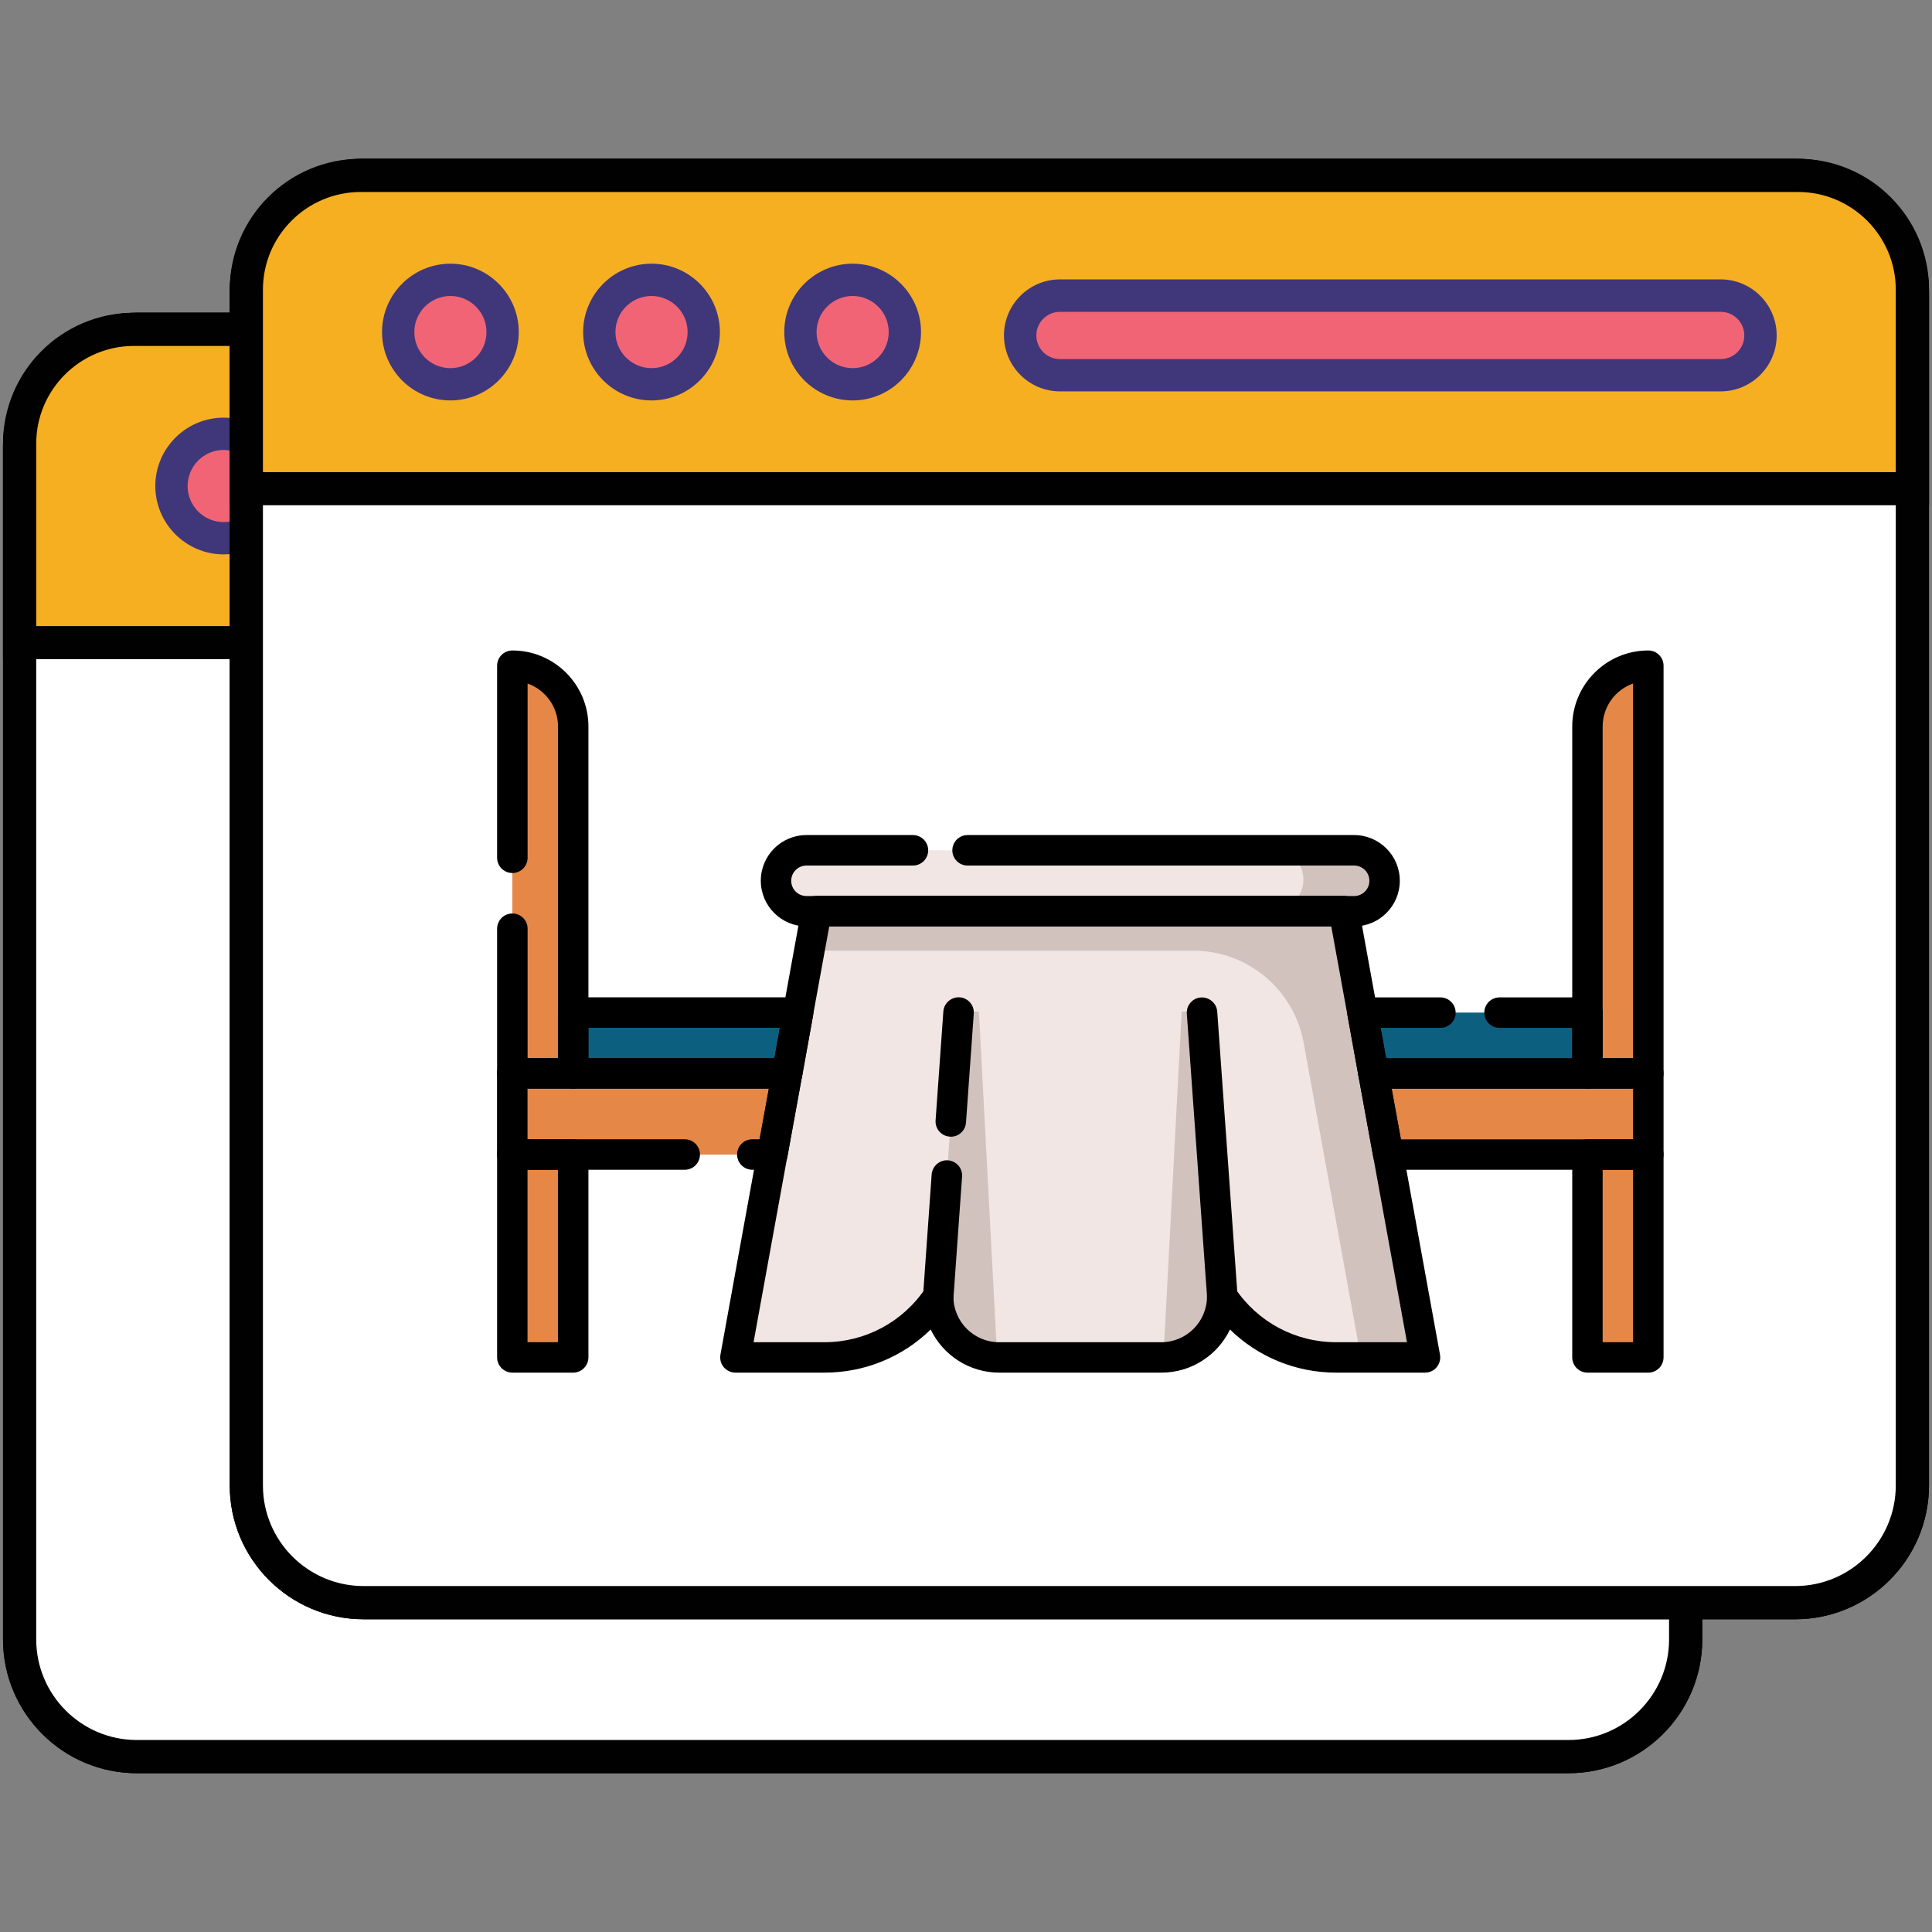 <?xml version="1.0" encoding="utf-8"?>
<!-- Generator: Adobe Illustrator 23.1.0, SVG Export Plug-In . SVG Version: 6.00 Build 0)  -->
<svg version="1.1" id="Layer_1" xmlns="http://www.w3.org/2000/svg" xmlns:xlink="http://www.w3.org/1999/xlink" x="0px" y="0px"
	 viewBox="0 0 256 256" style="enable-background:new 0 0 256 256;" xml:space="preserve">
<rect x="0" y="0" width="256" height="256" fill="#808080" stroke="none"/>
<style type="text/css">
	.st0{fill:#9DCC6C;}
	.st1{fill:#B7D98D;}
	.st2{fill:#F6CCB0;}
	.st3{fill:#FEDDC7;}
	.st4{fill:#EDB996;}
	.st5{fill:#73AADC;}
	.st6{fill:#89BAE4;}
	.st7{fill:#86B848;}
	.st8{fill:#010101;}
	.st9{fill:#F2BF61;}
	.st10{fill:#FFFFFF;}
	.st11{fill:#95D1B7;}
	.st12{fill:#77C5D4;}
	.st13{fill:#F37778;}
	.st14{fill:#EFC020;}
	.st15{fill:#F8C460;}
	.st16{fill:#EAAD47;}
	.st17{fill:#ED5E5E;}
	.st18{fill:#A8D0E0;}
	.st19{fill:#80BBCE;}
	.st20{fill:#264032;}
	.st21{fill:#F1E6E3;}
	.st22{fill:#D1C2BE;}
	.st23{fill:#7F5339;}
	.st24{fill:none;stroke:#000000;stroke-width:1.5;stroke-linecap:round;stroke-linejoin:round;stroke-miterlimit:10;}
	.st25{fill:#776F6F;}
	.st26{fill:#554C4C;}
	.st27{fill:#E9B4A9;}
	.st28{fill:#C68F87;}
	.st29{fill:#F7C314;}
	.st30{fill:#CEA32B;}
	.st31{fill:#89BAD4;}
	.st32{fill:#C83245;}
	.st33{fill:#9F2B3E;}
	.st34{fill:#5F96AE;}
	.st35{fill:#E48747;}
	.st36{fill:#A55F2F;}
	.st37{fill:#B45133;}
	.st38{fill:#F15F41;}
	.st39{fill:#F9B49F;}
	.st40{fill:#FBCBC3;}
	.st41{fill:#F0EFEF;}
	.st42{fill:#7D7C7B;}
	.st43{fill:#B0B0B0;}
	.st44{fill:#F16476;}
	.st45{fill:#F7AF22;}
	.st46{fill:#CFCFCE;}
	.st47{fill:#40377A;}
	.st48{fill:#0D5F80;}
	.st49{fill:#D8D9D9;}
	.st50{fill:#D4D5D5;}
	.st51{fill:#030303;}
	.st52{fill:#D6E0E0;}
	.st53{fill:#34B6CF;}
	.st54{opacity:0.2;}
</style>
<g>
	<g>
		<g>
			<path class="st46" d="M212.76,232.76H13.2c-5.85,0-10.6-4.75-10.6-10.6V54.24c0-5.85,4.75-10.6,10.6-10.6h199.57
				c5.85,0,10.6,4.75,10.6,10.6v167.92C223.36,228.02,218.62,232.76,212.76,232.76z"/>
		</g>
		<g>
			<path class="st46" d="M212.76,232.76H13.2c-5.85,0-10.6-4.75-10.6-10.6V54.24c0-5.85,4.75-10.6,10.6-10.6h199.57
				c5.85,0,10.6,4.75,10.6,10.6v167.92C223.36,228.02,218.62,232.76,212.76,232.76z"/>
			<path class="st8" d="M207.83,234.96H18.13c-9.78,0-17.73-7.95-17.73-17.73V59.17c0-9.78,7.95-17.73,17.73-17.73h189.7
				c9.78,0,17.73,7.95,17.73,17.73v158.06C225.56,227.01,217.61,234.96,207.83,234.96z M18.13,45.84c-7.35,0-13.33,5.98-13.33,13.33
				v158.06c0,7.35,5.98,13.33,13.33,13.33h189.7c7.35,0,13.33-5.98,13.33-13.33V59.17c0-7.35-5.98-13.33-13.33-13.33H18.13z"/>
		</g>
		<g>
			<path class="st10" d="M212.76,232.76H13.2c-5.85,0-10.6-4.75-10.6-10.6V54.24c0-5.85,4.75-10.6,10.6-10.6h199.57
				c5.85,0,10.6,4.75,10.6,10.6v167.92C223.36,228.02,218.62,232.76,212.76,232.76z"/>
			<path class="st8" d="M207.83,234.96H18.13c-9.78,0-17.73-7.95-17.73-17.73V59.17c0-9.78,7.95-17.73,17.73-17.73h189.7
				c9.78,0,17.73,7.95,17.73,17.73v158.06C225.56,227.01,217.61,234.96,207.83,234.96z M18.13,45.84c-7.35,0-13.33,5.98-13.33,13.33
				v158.06c0,7.35,5.98,13.33,13.33,13.33h189.7c7.35,0,13.33-5.98,13.33-13.33V59.17c0-7.35-5.98-13.33-13.33-13.33H18.13z"/>
		</g>
		<g>
			<path class="st45" d="M223.36,58.79c0-8.37-6.78-15.15-15.15-15.15H17.75c-8.37,0-15.15,6.78-15.15,15.15v26.36h220.77V58.79z"/>
			<path class="st8" d="M225.56,87.35H0.4V58.79c0-9.57,7.78-17.35,17.35-17.35h190.47c9.57,0,17.35,7.78,17.35,17.35V87.35z
				 M4.8,82.96h216.37V58.79c0-7.14-5.81-12.95-12.95-12.95H17.75c-7.14,0-12.95,5.81-12.95,12.95V82.96z"/>
		</g>
		<g>
			<g>
				<g>
					<circle class="st44" cx="29.64" cy="64.4" r="6.92"/>
				</g>
				<g>
					<circle class="st44" cx="56.29" cy="64.4" r="6.92"/>
				</g>
				<g>
					<circle class="st44" cx="82.94" cy="64.4" r="6.92"/>
				</g>
			</g>
			<g>
				<path class="st44" d="M200,70.12h-91.62c-1.78,0-3.24-1.46-3.24-3.24v-4.07c0-1.78,1.46-3.24,3.24-3.24H200
					c1.78,0,3.24,1.46,3.24,3.24v4.07C203.24,68.66,201.78,70.12,200,70.12z"/>
			</g>
		</g>
		<g>
			<g>
				<path class="st47" d="M29.64,73.46c5,0,9.06-4.07,9.06-9.06c0-5-4.07-9.06-9.06-9.06s-9.06,4.07-9.06,9.06
					C20.58,69.39,24.65,73.46,29.64,73.46z M29.64,59.62c2.63,0,4.78,2.14,4.78,4.78c0,2.63-2.14,4.78-4.78,4.78
					s-4.78-2.14-4.78-4.78C24.87,61.76,27.01,59.62,29.64,59.62z"/>
			</g>
			<g>
				<path class="st47" d="M56.29,73.46c5,0,9.06-4.07,9.06-9.06c0-5-4.07-9.06-9.06-9.06s-9.06,4.07-9.06,9.06
					C47.23,69.39,51.3,73.46,56.29,73.46z M56.29,59.62c2.63,0,4.78,2.14,4.78,4.78c0,2.63-2.14,4.78-4.78,4.78
					c-2.63,0-4.78-2.14-4.78-4.78C51.52,61.76,53.66,59.62,56.29,59.62z"/>
			</g>
			<g>
				<path class="st47" d="M82.94,73.46c5,0,9.06-4.07,9.06-9.06c0-5-4.07-9.06-9.06-9.06s-9.06,4.07-9.06,9.06
					C73.88,69.39,77.95,73.46,82.94,73.46z M82.94,59.62c2.63,0,4.78,2.14,4.78,4.78c0,2.63-2.14,4.78-4.78,4.78
					c-2.63,0-4.78-2.14-4.78-4.78C78.17,61.76,80.31,59.62,82.94,59.62z"/>
			</g>
			<g>
				<path class="st47" d="M110.42,72.27h87.55c4.09,0,7.42-3.33,7.42-7.42c0-4.09-3.33-7.42-7.42-7.42h-87.55
					c-4.09,0-7.42,3.33-7.42,7.42C103,68.94,106.33,72.27,110.42,72.27z M110.42,61.72h87.55c1.72,0,3.13,1.4,3.13,3.13
					c0,1.72-1.4,3.13-3.13,3.13h-87.55c-1.72,0-3.13-1.4-3.13-3.13C107.29,63.13,108.69,61.72,110.42,61.72z"/>
			</g>
		</g>
	</g>
	<g>
		<g>
			<path class="st46" d="M242.8,212.36H43.24c-5.85,0-10.6-4.75-10.6-10.6V33.84c0-5.85,4.75-10.6,10.6-10.6H242.8
				c5.85,0,10.6,4.75,10.6,10.6v167.92C253.4,207.62,248.66,212.36,242.8,212.36z"/>
		</g>
		<g>
			<path class="st46" d="M242.8,212.36H43.24c-5.85,0-10.6-4.75-10.6-10.6V33.84c0-5.85,4.75-10.6,10.6-10.6H242.8
				c5.85,0,10.6,4.75,10.6,10.6v167.92C253.4,207.62,248.66,212.36,242.8,212.36z"/>
			<path class="st8" d="M237.87,214.56H48.17c-9.78,0-17.73-7.95-17.73-17.73V38.77c0-9.78,7.95-17.73,17.73-17.73h189.7
				c9.78,0,17.73,7.95,17.73,17.73v158.06C255.6,206.61,247.65,214.56,237.87,214.56z M48.17,25.44c-7.35,0-13.33,5.98-13.33,13.33
				v158.06c0,7.35,5.98,13.33,13.33,13.33h189.7c7.35,0,13.33-5.98,13.33-13.33V38.77c0-7.35-5.98-13.33-13.33-13.33H48.17z"/>
		</g>
		<g>
			<path class="st10" d="M242.8,212.36H43.24c-5.85,0-10.6-4.75-10.6-10.6V33.84c0-5.85,4.75-10.6,10.6-10.6H242.8
				c5.85,0,10.6,4.75,10.6,10.6v167.92C253.4,207.62,248.66,212.36,242.8,212.36z"/>
			<path class="st8" d="M237.87,214.56H48.17c-9.78,0-17.73-7.95-17.73-17.73V38.77c0-9.78,7.95-17.73,17.73-17.73h189.7
				c9.78,0,17.73,7.95,17.73,17.73v158.06C255.6,206.61,247.65,214.56,237.87,214.56z M48.17,25.44c-7.35,0-13.33,5.98-13.33,13.33
				v158.06c0,7.35,5.98,13.33,13.33,13.33h189.7c7.35,0,13.33-5.98,13.33-13.33V38.77c0-7.35-5.98-13.33-13.33-13.33H48.17z"/>
		</g>
		<g>
			<path class="st45" d="M253.4,38.39c0-8.37-6.78-15.15-15.15-15.15H47.79c-8.37,0-15.15,6.78-15.15,15.15v26.36H253.4V38.39z"/>
			<path class="st8" d="M255.6,66.95H30.44V38.39c0-9.57,7.78-17.35,17.35-17.35h190.47c9.57,0,17.35,7.78,17.35,17.35V66.95z
				 M34.83,62.56H251.2V38.39c0-7.14-5.81-12.95-12.95-12.95H47.79c-7.14,0-12.95,5.81-12.95,12.95V62.56z"/>
		</g>
		<g>
			<g>
				<g>
					<circle class="st44" cx="59.68" cy="44" r="6.92"/>
				</g>
				<g>
					<circle class="st44" cx="86.33" cy="44" r="6.92"/>
				</g>
				<g>
					<circle class="st44" cx="112.98" cy="44" r="6.92"/>
				</g>
			</g>
			<g>
				<path class="st44" d="M230.04,49.72h-91.62c-1.78,0-3.24-1.46-3.24-3.24v-4.07c0-1.78,1.46-3.24,3.24-3.24h91.62
					c1.78,0,3.24,1.46,3.24,3.24v4.07C233.28,48.26,231.82,49.72,230.04,49.72z"/>
			</g>
		</g>
		<g>
			<g>
				<path class="st47" d="M59.68,53.06c5,0,9.06-4.07,9.06-9.06s-4.07-9.06-9.06-9.06S50.62,39,50.62,44S54.68,53.06,59.68,53.06z
					 M59.68,39.22c2.63,0,4.78,2.14,4.78,4.78s-2.14,4.78-4.78,4.78S54.9,46.63,54.9,44S57.05,39.22,59.68,39.22z"/>
			</g>
			<g>
				<path class="st47" d="M86.33,53.06c5,0,9.06-4.07,9.06-9.06s-4.07-9.06-9.06-9.06c-5,0-9.06,4.07-9.06,9.06
					S81.33,53.06,86.33,53.06z M86.33,39.22c2.63,0,4.78,2.14,4.78,4.78s-2.14,4.78-4.78,4.78c-2.63,0-4.78-2.14-4.78-4.78
					S83.7,39.22,86.33,39.22z"/>
			</g>
			<g>
				<path class="st47" d="M112.98,53.06c5,0,9.06-4.07,9.06-9.06s-4.07-9.06-9.06-9.06S103.92,39,103.92,44
					S107.98,53.06,112.98,53.06z M112.98,39.22c2.63,0,4.78,2.14,4.78,4.78s-2.14,4.78-4.78,4.78s-4.78-2.14-4.78-4.78
					S110.35,39.22,112.98,39.22z"/>
			</g>
			<g>
				<path class="st47" d="M140.45,51.86H228c4.09,0,7.42-3.33,7.42-7.42s-3.33-7.42-7.42-7.42h-87.55c-4.09,0-7.42,3.33-7.42,7.42
					S136.37,51.86,140.45,51.86z M140.45,41.32H228c1.72,0,3.13,1.4,3.13,3.13s-1.4,3.13-3.13,3.13h-87.55
					c-1.72,0-3.13-1.4-3.13-3.13S138.73,41.32,140.45,41.32z"/>
			</g>
		</g>
	</g>
	<g>
		<g>
			<path class="st35" d="M75.95,142.23h-8.06V88.21h0c4.45,0,8.06,3.61,8.06,8.06V142.23z"/>
		</g>
		<g>
			<rect x="67.88" y="152.99" class="st35" width="8.06" height="26.88"/>
		</g>
		<g>
			<g>
				<polygon class="st48" points="105.76,134.17 104.3,142.23 75.95,142.23 75.95,134.17 				"/>
			</g>
			<g>
				<polygon class="st35" points="104.3,142.23 104.01,143.85 102.34,152.99 67.88,152.99 67.88,142.23 				"/>
			</g>
			<g>
				<path class="st35" d="M210.34,142.23h8.06V88.21h0c-4.45,0-8.06,3.61-8.06,8.06V142.23z"/>
			</g>
			<g>
				<polygon class="st48" points="180.53,134.17 181.99,142.23 210.34,142.23 210.34,134.17 				"/>
			</g>
			<g>
				<rect x="210.34" y="152.99" class="st35" width="8.06" height="26.88"/>
			</g>
			<g>
				<polygon class="st35" points="181.99,142.23 182.28,143.85 183.95,152.99 218.41,152.99 218.41,142.23 				"/>
			</g>
			<g>
				<path class="st21" d="M188.84,179.86h-11.8c-6.05,0-11.67-3.01-15.05-8.01c0-0.03-0.03-0.03-0.03-0.05
					c0,4.38-3.47,7.93-7.8,8.04c-0.08,0.03-0.19,0.03-0.27,0.03h-21.5c-0.13,0-0.27,0-0.4-0.03c-4.27-0.19-7.66-3.71-7.66-8.04
					c-0.38,0.56-0.75,1.08-1.18,1.59c-3.44,4.09-8.49,6.48-13.9,6.48h-11.8c3.58-19.7,7.18-39.43,10.75-59.13h69.89
					C181.66,140.43,185.26,160.16,188.84,179.86z"/>
			</g>
			<g>
				<path class="st22" d="M188.84,179.86c-3.25-17.97-6.53-35.93-9.8-53.89l0,0c-0.32-1.75-0.64-3.5-0.95-5.24h-8.53H108.2
					c-0.32,1.75-0.64,3.49-0.95,5.24h50.87c7.18,0,13.33,5.13,14.62,12.2c2.53,13.9,5.06,27.8,7.58,41.7H188.84z"/>
			</g>
			<g>
				<path class="st21" d="M179.43,120.73h-72.57c-2.23,0-4.03-1.81-4.03-4.03v0c0-2.23,1.81-4.03,4.03-4.03h72.57
					c2.23,0,4.03,1.81,4.03,4.03v0C183.46,118.92,181.66,120.73,179.43,120.73z"/>
			</g>
			<g>
				<path class="st22" d="M179.43,112.67h-9.77c1.75,0.44,3.05,2.01,3.05,3.9c0,2.23-1.81,4.03-4.03,4.03h-62.8
					c0.32,0.08,0.64,0.13,0.98,0.13h72.57c2.23,0,4.03-1.81,4.03-4.03C183.46,114.47,181.66,112.67,179.43,112.67z"/>
			</g>
			<g>
				<path class="st22" d="M161.99,171.85c0-0.03-0.03-0.03-0.03-0.05c0,4.38-3.47,7.93-7.8,8.04l2.42-45.8h2.69l2.69,37.63
					L161.99,171.85z"/>
			</g>
			<g>
				<path class="st22" d="M124.3,171.85c0-0.03,0.03-0.03,0.03-0.05c0,4.38,3.47,7.93,7.8,8.04l-2.42-45.8h-2.69l-2.69,37.63
					L124.3,171.85z"/>
			</g>
			<g>
				<g>
					<g>
						<path d="M75.95,144.25h-8.06c-1.11,0-2.02-0.9-2.02-2.02v-19.17c0-1.11,0.9-2.02,2.02-2.02c1.11,0,2.02,0.9,2.02,2.02v17.16
							h4.03V96.27c0-2.63-1.69-4.87-4.03-5.7v23.09c0,1.11-0.9,2.02-2.02,2.02c-1.11,0-2.02-0.9-2.02-2.02V88.21
							c0-1.11,0.9-2.02,2.02-2.02c5.56,0,10.08,4.52,10.08,10.08v45.96C77.96,143.35,77.06,144.25,75.95,144.25z"/>
					</g>
				</g>
				<g>
					<g>
						<path d="M104.3,144.25H75.95c-1.11,0-2.02-0.9-2.02-2.02v-8.06c0-1.11,0.9-2.02,2.02-2.02h29.81c0.6,0,1.16,0.27,1.55,0.72
							c0.38,0.46,0.54,1.06,0.44,1.65l-1.45,8.06C106.11,143.55,105.28,144.25,104.3,144.25z M77.96,140.22h24.66l0.72-4.03H77.96
							V140.22z"/>
					</g>
				</g>
				<g>
					<g>
						<path d="M75.95,181.88h-8.06c-1.11,0-2.02-0.9-2.02-2.02v-26.88c0-1.11,0.9-2.02,2.02-2.02h8.06c1.11,0,2.02,0.9,2.02,2.02
							v26.88C77.96,180.98,77.06,181.88,75.95,181.88z M69.9,177.85h4.03V155H69.9V177.85z"/>
					</g>
				</g>
				<g>
					<g>
						<path d="M179.43,122.75h-72.57c-3.33,0-6.05-2.71-6.05-6.05s2.71-6.05,6.05-6.05h14.11c1.11,0,2.02,0.9,2.02,2.02
							c0,1.11-0.9,2.02-2.02,2.02h-14.11c-1.11,0-2.02,0.9-2.02,2.02s0.91,2.02,2.02,2.02h72.57c1.11,0,2.02-0.9,2.02-2.02
							s-0.91-2.02-2.02-2.02h-51.22c-1.11,0-2.02-0.9-2.02-2.02c0-1.11,0.9-2.02,2.02-2.02h51.22c3.33,0,6.05,2.71,6.05,6.05
							S182.77,122.75,179.43,122.75z"/>
					</g>
				</g>
				<g>
					<g>
						<path d="M102.34,155h-2.65c-1.11,0-2.02-0.9-2.02-2.02s0.9-2.02,2.02-2.02h0.97l1.23-6.72H69.9v6.72h20.83
							c1.11,0,2.02,0.9,2.02,2.02s-0.9,2.02-2.02,2.02H67.88c-1.11,0-2.02-0.9-2.02-2.02v-10.75c0-1.11,0.9-2.02,2.02-2.02h36.42
							c0.6,0,1.17,0.27,1.55,0.72c0.38,0.46,0.54,1.06,0.44,1.65l-1.96,10.75C104.15,154.3,103.32,155,102.34,155z"/>
					</g>
				</g>
				<g>
					<g>
						<path d="M218.41,144.25h-8.06c-1.11,0-2.02-0.9-2.02-2.02V96.27c0-5.56,4.52-10.08,10.08-10.08c1.11,0,2.02,0.9,2.02,2.02
							v54.03C220.42,143.35,219.52,144.25,218.41,144.25z M212.36,140.22h4.03V90.57c-2.35,0.83-4.03,3.07-4.03,5.7V140.22z"/>
					</g>
				</g>
				<g>
					<g>
						<path d="M210.34,144.25h-28.36c-0.98,0-1.81-0.7-1.98-1.66l-1.45-8.06c-0.1-0.59,0.06-1.19,0.44-1.65s0.95-0.72,1.55-0.72
							h10.32c1.11,0,2.02,0.9,2.02,2.02s-0.9,2.02-2.02,2.02h-7.91l0.72,4.03h24.66v-4.03h-9.63c-1.11,0-2.02-0.9-2.02-2.02
							s0.9-2.02,2.02-2.02h11.65c1.11,0,2.02,0.9,2.02,2.02v8.06C212.36,143.35,211.46,144.25,210.34,144.25z"/>
					</g>
				</g>
				<g>
					<g>
						<path d="M218.41,181.88h-8.06c-1.11,0-2.02-0.9-2.02-2.02v-26.88c0-1.11,0.9-2.02,2.02-2.02h8.06c1.11,0,2.02,0.9,2.02,2.02
							v26.88C220.42,180.98,219.52,181.88,218.41,181.88z M212.36,177.85h4.03V155h-4.03V177.85z"/>
					</g>
				</g>
				<g>
					<g>
						<path d="M218.41,155h-34.46c-0.97,0-1.81-0.7-1.98-1.65L180,142.59c-0.1-0.59,0.05-1.19,0.44-1.65
							c0.38-0.46,0.95-0.72,1.55-0.72h36.42c1.11,0,2.02,0.9,2.02,2.02v10.75C220.42,154.1,219.52,155,218.41,155z M185.63,150.97
							h30.76v-6.72H184.4L185.63,150.97z"/>
					</g>
				</g>
				<g>
					<g>
						<path d="M188.84,181.88h-11.81c-5.32,0-10.33-2.08-14.05-5.71c-1.63,3.38-5.09,5.71-9.08,5.71h-21.5
							c-3.99,0-7.45-2.33-9.08-5.71c-3.72,3.63-8.73,5.71-14.05,5.71H97.45c-0.6,0-1.16-0.27-1.55-0.72
							c-0.38-0.46-0.54-1.06-0.44-1.65c2.19-12.14,4.41-24.27,6.62-36.41l4.13-22.73c0.18-0.96,1.01-1.66,1.98-1.66h69.89
							c0.97,0,1.81,0.7,1.98,1.66l4.13,22.73c2.21,12.14,4.42,24.27,6.62,36.41c0.1,0.59-0.06,1.19-0.44,1.65
							C190,181.61,189.44,181.88,188.84,181.88z M161.96,169.78c0.66,0,1.3,0.33,1.68,0.9c2.99,4.49,8,7.17,13.39,7.17h9.4
							c-2.06-11.34-4.12-22.69-6.19-34.03l-3.84-21.07h-66.52l-3.84,21.07c-2.07,11.34-4.13,22.69-6.19,34.03h9.4
							c5.39,0,10.4-2.68,13.39-7.17c0.49-0.74,1.41-1.07,2.26-0.81c0.85,0.26,1.43,1.04,1.43,1.93c0,3.33,2.71,6.05,6.05,6.05h21.5
							c3.33,0,6.05-2.71,6.05-6.05c0-0.89,0.58-1.67,1.43-1.93C161.57,169.81,161.77,169.78,161.96,169.78z"/>
					</g>
				</g>
				<g>
					<g>
						<path d="M125.99,150.62c-0.05,0-0.1,0-0.15-0.01c-1.11-0.08-1.95-1.04-1.87-2.16l1.03-14.43c0.08-1.11,1.06-1.94,2.16-1.87
							c1.11,0.08,1.95,1.04,1.87,2.16L128,148.75C127.92,149.81,127.04,150.62,125.99,150.62z"/>
					</g>
				</g>
				<g>
					<g>
						<path d="M124.33,173.82c-0.05,0-0.1,0-0.15-0.01c-1.11-0.08-1.95-1.04-1.87-2.15l1.14-16.04c0.08-1.11,1.08-1.96,2.16-1.87
							c1.11,0.08,1.95,1.04,1.87,2.15l-1.14,16.04C126.26,173.01,125.38,173.82,124.33,173.82z"/>
					</g>
				</g>
				<g>
					<g>
						<path d="M161.96,173.82c-1.05,0-1.93-0.81-2.01-1.87l-2.69-37.63c-0.08-1.11,0.76-2.08,1.87-2.15
							c1.1-0.07,2.08,0.76,2.16,1.87l2.69,37.63c0.08,1.11-0.76,2.08-1.87,2.15C162.05,173.81,162.01,173.82,161.96,173.82z"/>
					</g>
				</g>
			</g>
		</g>
	</g>
</g>
</svg>
